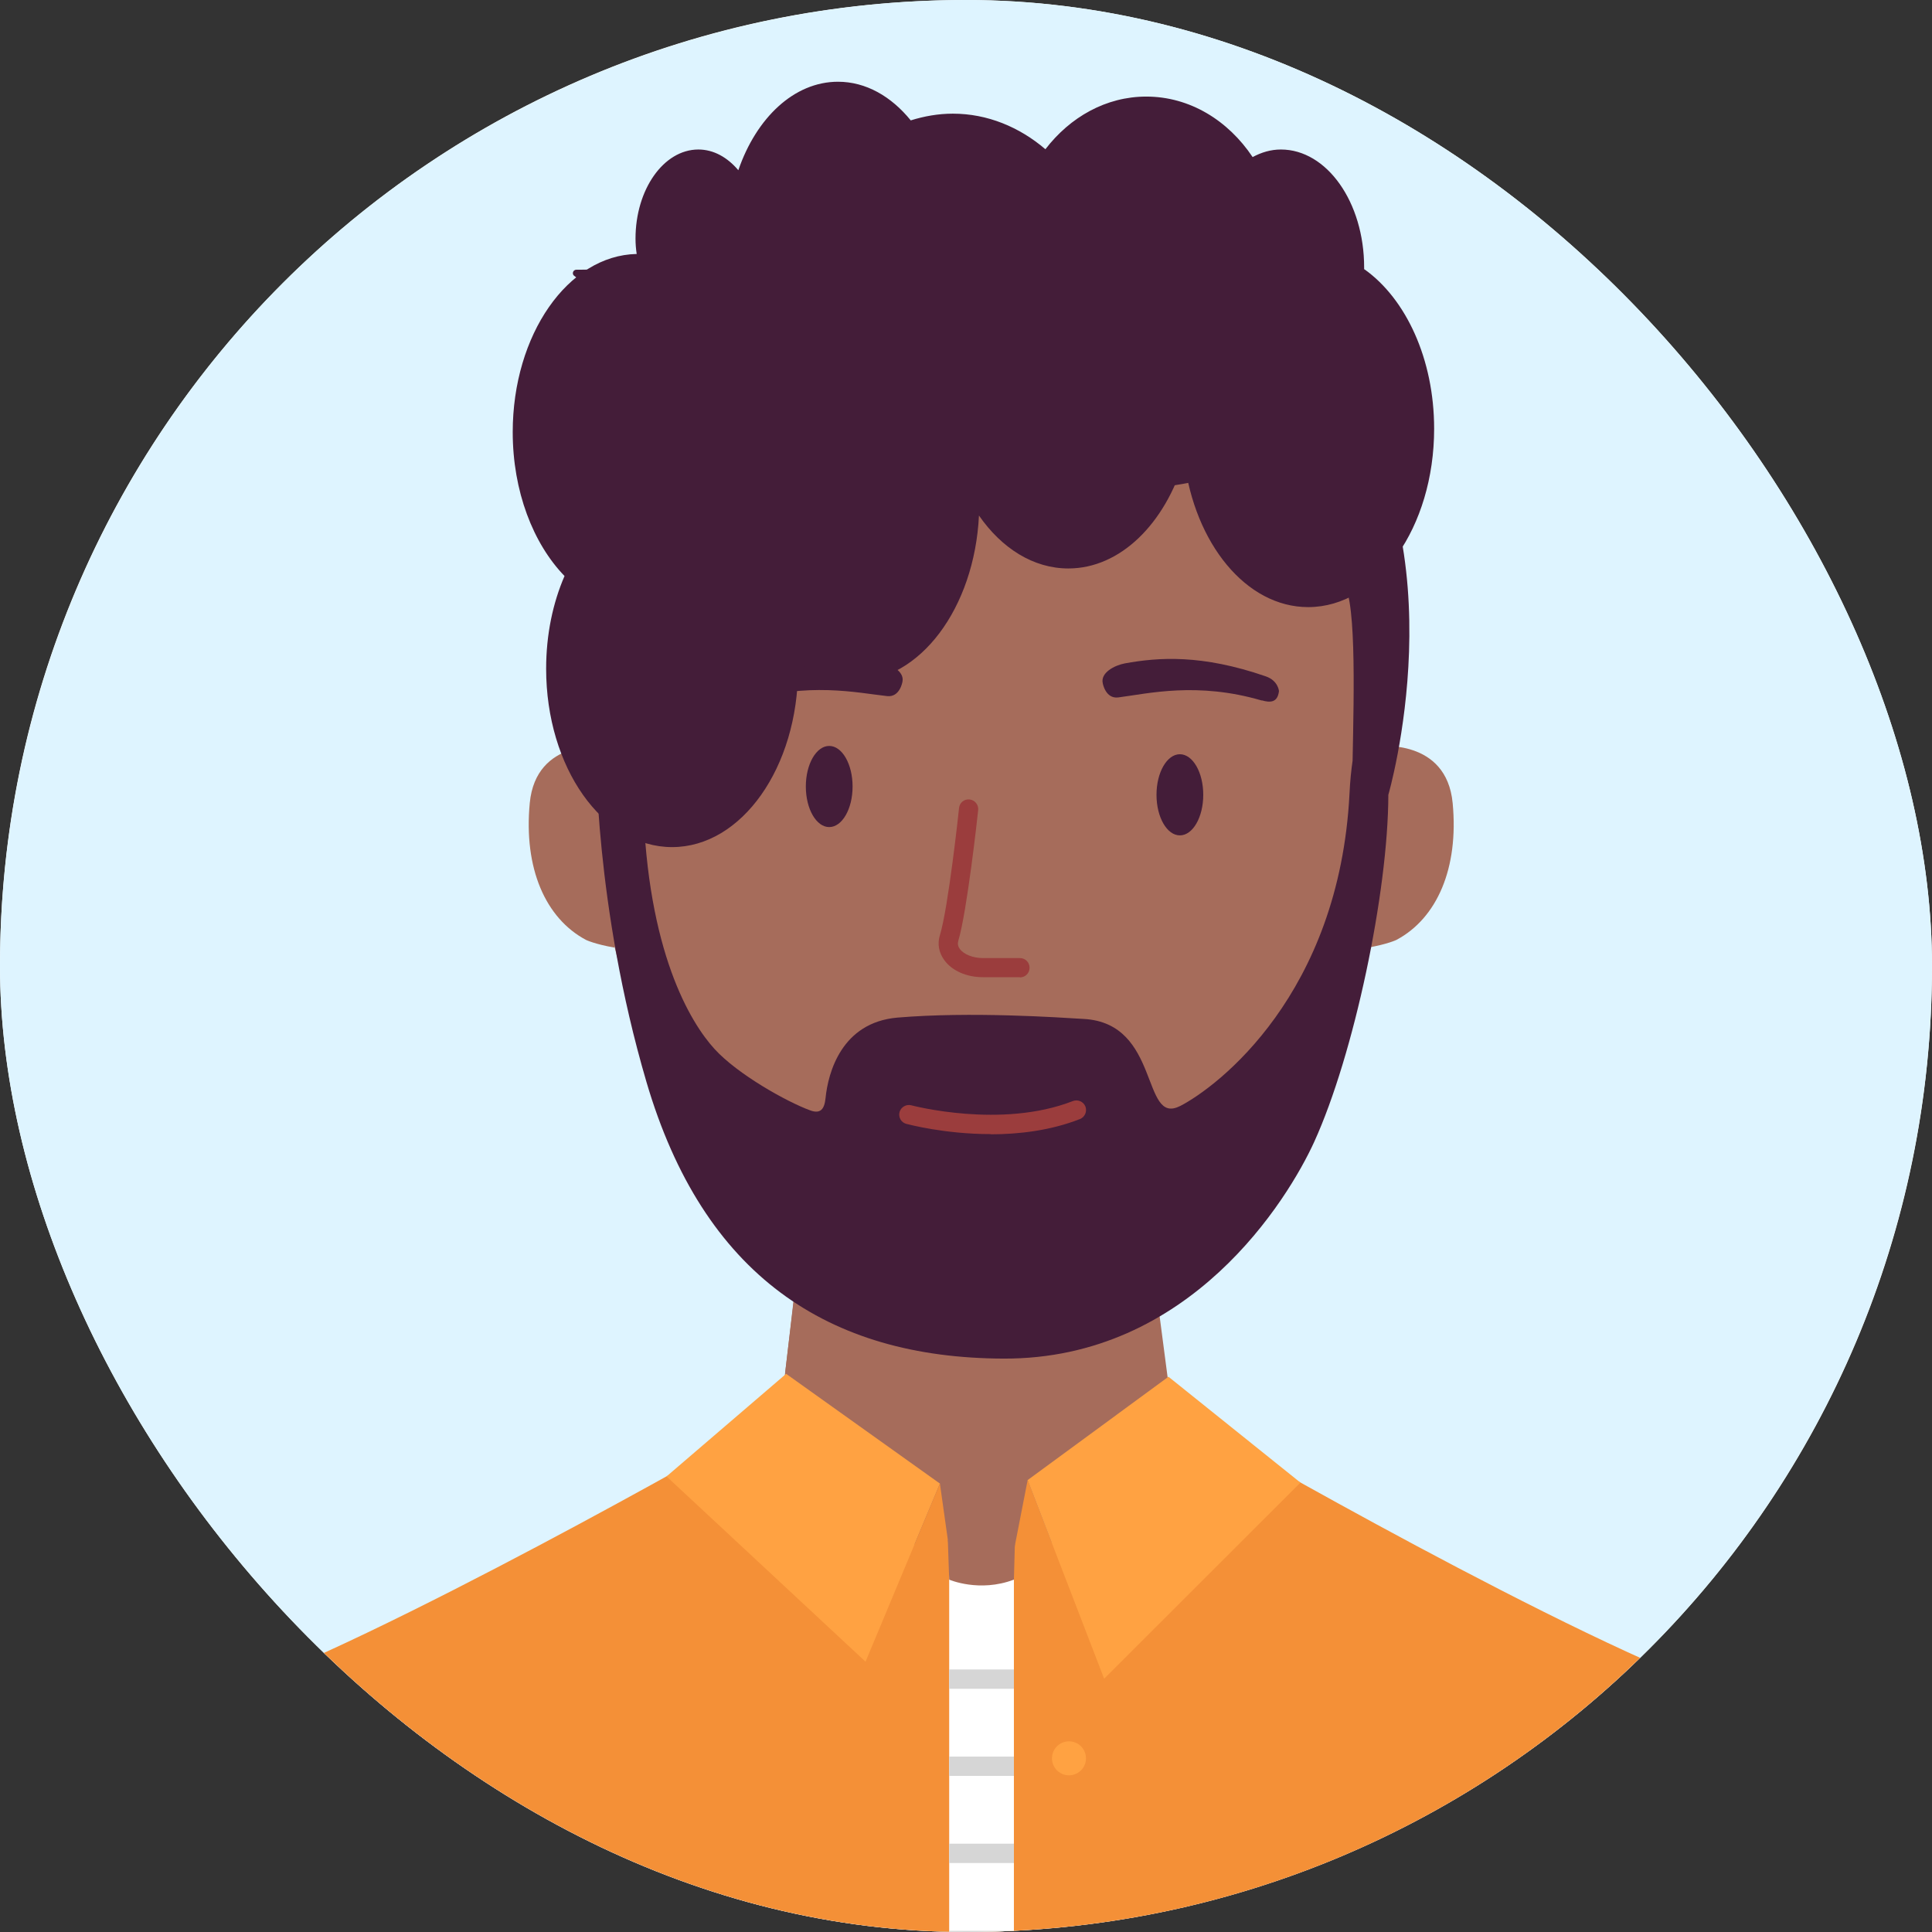 <svg xmlns="http://www.w3.org/2000/svg" fill="none" viewBox="0 0 260 260" height="260" width="260">
<rect x="0" y="0" width="260" height="260" fill="#333333" stroke="none"/>
<g clip-path="url(#clip0_934_4076)">
<rect fill="white" rx="130" height="260" width="260"></rect>
<circle fill="#DEF4FF" r="130" cy="130" cx="130"></circle>
<path fill="#A66C5B" d="M185.457 100.436C185.457 100.436 194.661 99.318 195.493 108.08C196.325 116.842 193.387 123.576 187.927 126.488C187.927 126.488 186.757 127.06 184.079 127.528L185.457 100.462V100.436Z"></path>
<path fill="#A66C5B" d="M81.328 100.436C81.328 100.436 72.124 99.318 71.292 108.08C70.46 116.842 73.398 123.576 78.858 126.488C78.858 126.488 80.028 127.06 82.706 127.528L81.328 100.462V100.436Z"></path>
<path fill="#F49037" d="M7.8 272.3C7.8 272.3 7.8 235.536 29.328 228.282C50.856 221.028 99.502 193.182 99.502 193.182H132.418V272.3H7.8V272.3Z"></path>
<path fill="#F49037" d="M255.007 272.3C255.007 272.3 255.007 235.536 233.479 228.282C211.951 221.028 163.825 193.182 163.825 193.182H130.389V272.3H255.007V272.3Z"></path>
<path fill="#A66C5B" d="M107.691 167.751L104.649 193.179H158.157L154.829 167.751H107.691Z"></path>
<path fill="#A66C5B" d="M131.403 208.392C146.179 208.392 158.157 203.189 158.157 196.77C158.157 190.352 146.179 185.148 131.403 185.148C116.628 185.148 104.649 190.352 104.649 196.77C104.649 203.189 116.628 208.392 131.403 208.392Z"></path>
<path fill="#A66C5B" d="M105.663 184.755C105.663 184.755 142.193 188.109 155.063 172.093V153.685L108.757 158.131L105.663 184.755V184.755Z"></path>
<path fill="#A66C5B" d="M133.588 175.136C163.039 175.136 186.914 144.614 186.914 106.964C186.914 69.314 163.039 38.792 133.588 38.792C104.137 38.792 80.262 69.314 80.262 106.964C80.262 144.614 104.137 175.136 133.588 175.136Z"></path>
<path fill="#441D39" d="M180.154 52.522C180.154 52.522 180.206 52.392 180.154 52.314C178.386 48.076 176.228 26.782 141.544 23.558C132.652 22.726 119.938 24.208 111.878 28.056C100.828 33.308 88.478 36.324 77.558 36.298C77.09 36.298 76.908 36.922 77.324 37.156L85.852 43.942C86.19 44.124 86.164 44.618 85.8 44.774L75.088 48.024C74.698 48.18 74.698 48.752 75.088 48.882C76.83 49.454 81.25 51.404 85.254 52.782C78.702 64.378 80.21 81.044 80.21 101.064C80.21 101.064 80.002 121.812 86.996 145.602C94.64 171.602 111.41 182.756 135.044 182.834C160.212 182.938 173.342 161.358 176.852 153.688C182.208 141.936 186.81 120.096 186.836 106.966C186.836 106.966 196.508 73.79 180.102 52.522H180.154ZM158.782 148.852C153.582 151.504 156.208 137.698 145.86 137.126C142.402 136.918 130.65 136.112 120.77 136.944C113.256 137.594 111.436 144.354 111.098 147.786C110.942 149.268 110.422 149.944 109.018 149.424C105.898 148.28 99.268 144.588 96.148 141.156C92.924 137.62 87.1 128.078 86.554 107.928L87.126 79.146C87.126 79.146 98.696 69.448 100.698 62.558C100.698 62.558 152.386 70.826 167.362 62.558C167.362 62.558 173.628 74.544 180.466 78.158C182.572 79.25 182.208 92.926 182.026 102.364C181.844 103.638 181.688 105.094 181.61 106.81C180.232 133.772 163.93 146.226 158.756 148.878L158.782 148.852Z"></path>
<path fill="#441D39" d="M158.783 112.421C160.52 112.421 161.929 109.977 161.929 106.961C161.929 103.946 160.52 101.501 158.783 101.501C157.045 101.501 155.637 103.946 155.637 106.961C155.637 109.977 157.045 112.421 158.783 112.421Z"></path>
<path fill="#441D39" d="M111.591 111.304C113.329 111.304 114.737 108.86 114.737 105.844C114.737 102.829 113.329 100.384 111.591 100.384C109.854 100.384 108.445 102.829 108.445 105.844C108.445 108.86 109.854 111.304 111.591 111.304Z"></path>
<path fill="#9B3D3D" d="M137.254 131.508H132.288C130.078 131.508 128.128 130.65 127.088 129.22C126.334 128.206 126.126 127.01 126.49 125.84C127.608 122.252 129.064 108.862 129.064 108.732C129.142 108.004 129.766 107.51 130.494 107.588C131.196 107.666 131.716 108.316 131.638 109.018C131.586 109.59 130.13 122.772 128.96 126.62C128.856 127.01 128.908 127.348 129.168 127.712C129.714 128.44 130.936 128.934 132.288 128.934H137.254C137.982 128.934 138.554 129.506 138.554 130.234C138.554 130.962 137.982 131.534 137.254 131.534V131.508Z"></path>
<path fill="#441D39" d="M169.804 94.274C161.146 91.726 154.516 93.338 150.486 93.858C148.77 94.066 148.406 91.96 148.406 91.96C148.068 90.53 149.992 89.542 151.344 89.282C155.894 88.45 161.718 88.034 170.35 91.024C172.014 91.596 172.118 93 172.118 93C171.936 94.56 170.948 94.586 169.804 94.248V94.274Z"></path>
<path fill="#441D39" d="M100.099 94.433C108.705 91.729 115.361 93.237 119.391 93.679C121.107 93.861 121.445 91.755 121.445 91.755C121.757 90.325 119.807 89.363 118.455 89.129C113.879 88.375 108.055 88.037 99.501 91.183C97.837 91.781 97.759 93.185 97.759 93.185C97.967 94.745 98.955 94.745 100.073 94.407L100.099 94.433Z"></path>
<path fill="#9B3D3D" d="M133.302 152.622C127.166 152.622 122.278 151.322 121.966 151.244C121.264 151.062 120.874 150.334 121.056 149.658C121.238 148.982 121.966 148.566 122.642 148.748C122.772 148.774 134.732 151.946 144.378 148.176C145.054 147.916 145.808 148.254 146.068 148.904C146.328 149.58 145.99 150.334 145.34 150.594C141.362 152.154 137.098 152.648 133.328 152.648L133.302 152.622Z"></path>
<path fill="#FFA242" d="M105.794 184.884L126.49 199.652L116.48 223.624L89.7 198.69L105.794 184.884Z"></path>
<path fill="#F49037" d="M126.49 199.652L127.738 208.518L123.032 207.92L126.49 199.652Z"></path>
<path fill="#F49037" d="M138.295 199.186L136.475 208.52L141.571 207.662L138.295 199.186Z"></path>
<path fill="#FFA242" d="M138.295 199.185L157.249 185.275L175.007 199.523L148.591 225.913L138.295 199.185Z"></path>
<path fill="white" d="M136.447 211.925H127.737V272.271H136.447V211.925Z"></path>
<path fill="#A66C5B" d="M127.555 207.275L127.737 212.579C127.737 212.579 131.793 214.347 136.447 212.579L136.577 207.769L127.529 207.249L127.555 207.275Z"></path>
<path fill="#D6D6D6" d="M136.447 224.667H127.737V227.267H136.447V224.667Z"></path>
<path fill="#D6D6D6" d="M136.447 236.392H127.737V238.992H136.447V236.392Z"></path>
<path fill="#D6D6D6" d="M136.447 248.117H127.737V250.717H136.447V248.117Z"></path>
<path fill="#D6D6D6" d="M136.447 259.843H127.737V262.443H136.447V259.843Z"></path>
<path fill="#FFA242" d="M143.858 238.916C145.122 238.916 146.146 237.892 146.146 236.628C146.146 235.365 145.122 234.34 143.858 234.34C142.595 234.34 141.57 235.365 141.57 236.628C141.57 237.892 142.595 238.916 143.858 238.916Z"></path>
<path fill="#FFA242" d="M143.858 264.444C145.122 264.444 146.146 263.42 146.146 262.156C146.146 260.893 145.122 259.868 143.858 259.868C142.595 259.868 141.57 260.893 141.57 262.156C141.57 263.42 142.595 264.444 143.858 264.444Z"></path>
</g>
<path fill="#441D39" d="M183.58 36.251C183.58 36.251 183.58 36.062 183.58 35.987C183.58 27.206 178.551 20.12 172.378 20.12C171.021 20.12 169.77 20.497 168.573 21.138C165.273 16.201 160.111 12.997 154.257 12.997C148.855 12.997 144.012 15.749 140.686 20.083C137.2 17.105 132.889 15.296 128.233 15.296C126.264 15.296 124.374 15.636 122.565 16.201C119.93 12.96 116.524 11 112.773 11C106.865 11 101.783 15.862 99.361 22.909C97.898 21.176 96.035 20.12 93.986 20.12C89.303 20.12 85.525 25.51 85.525 32.105C85.525 32.821 85.578 33.499 85.684 34.178C76.451 34.366 69 45.032 69 58.147C69 66.099 71.741 73.147 75.972 77.519C74.402 81.136 73.497 85.395 73.497 89.993C73.497 103.259 81.081 114 90.447 114C99.814 114 107.397 103.259 107.397 89.993C107.397 89.729 107.397 89.465 107.371 89.202C109.633 90.784 112.161 91.689 114.848 91.689C123.815 91.689 131.133 81.815 131.745 69.378C134.805 73.787 139.063 76.501 143.773 76.501C150.771 76.501 156.785 70.471 159.366 61.878C160.776 73.147 167.694 81.702 176.05 81.702C185.416 81.702 193 70.961 193 57.695C193 48.311 189.195 40.208 183.633 36.251H183.58Z"></path>
<defs>
<clipPath id="clip0_934_4076">
<rect fill="white" rx="130" height="260" width="260"></rect>
</clipPath>
</defs>
</svg>
